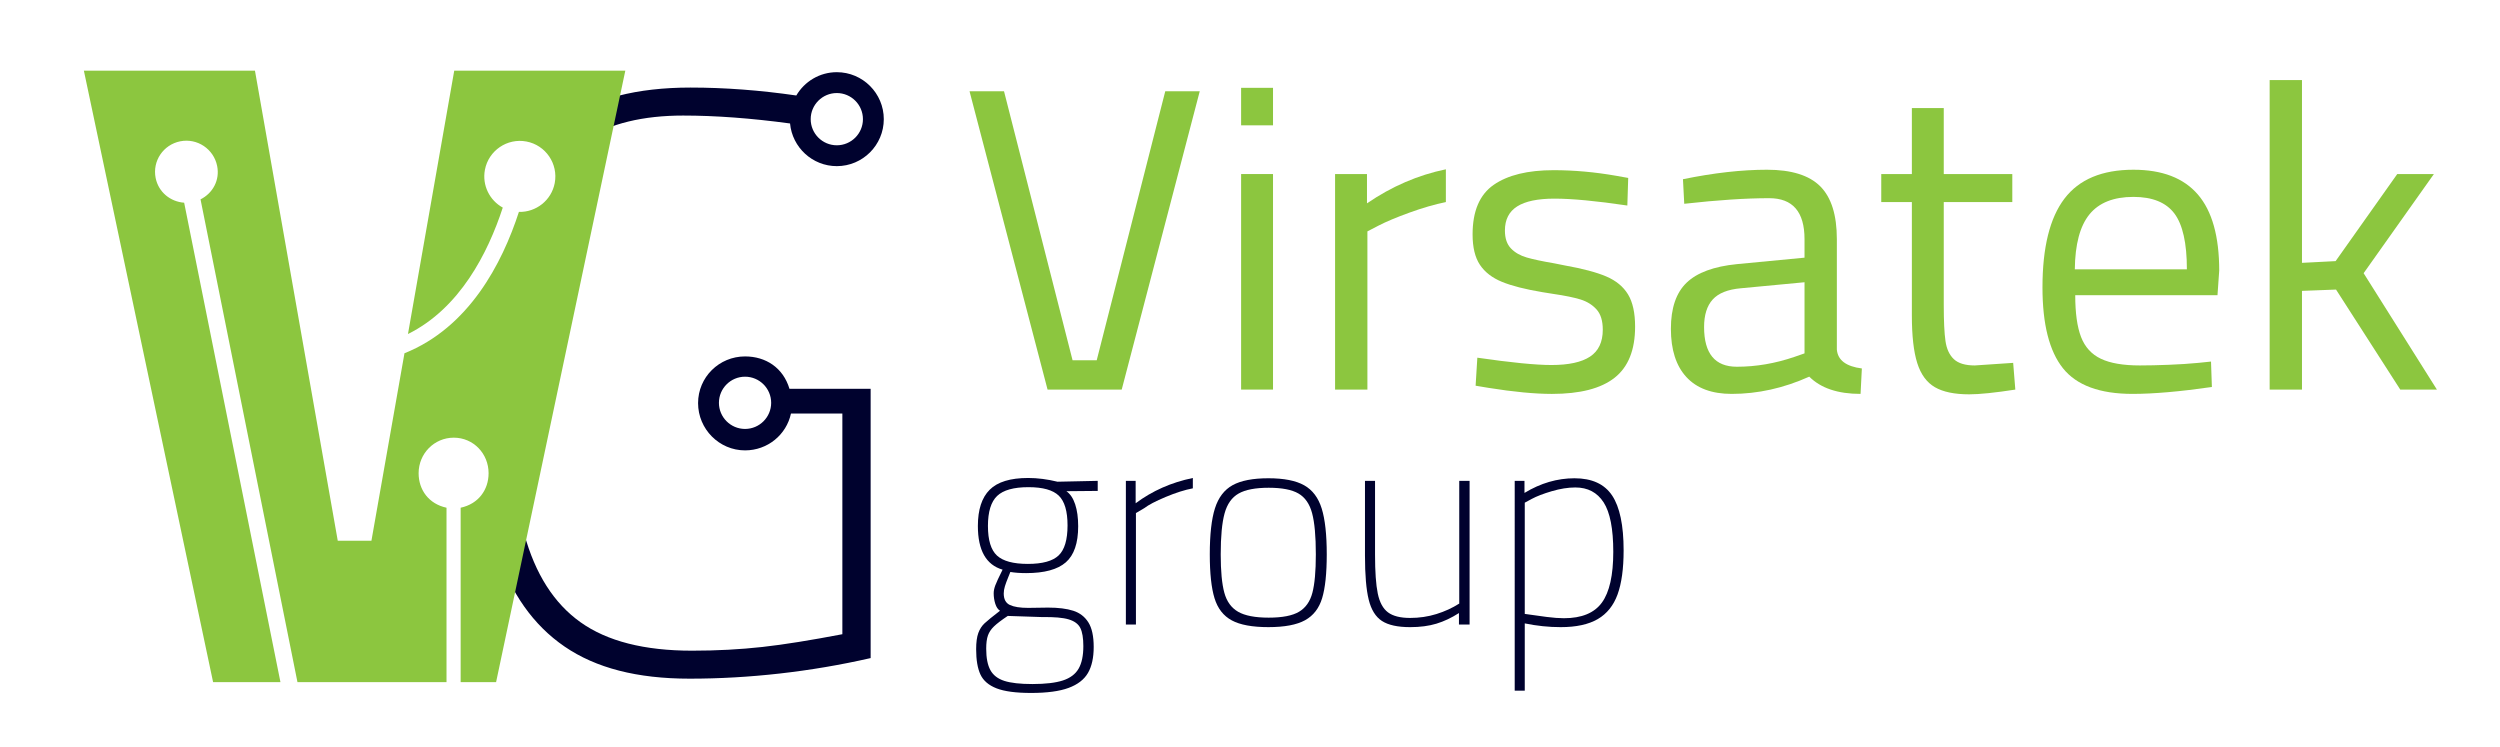 <svg xmlns="http://www.w3.org/2000/svg" xmlns:xlink="http://www.w3.org/1999/xlink" id="Layer_1" x="0px" y="0px" width="707.333px" height="211.334px" viewBox="0 0 707.333 211.334" xml:space="preserve"><g>	<defs>		<path id="SVGID_1_" d="M173.146,14l-38.563,186.705l120.584,15.064c0,0,4.525-118.391,4.131-120.357   C258.905,93.445,259.323,14,259.323,14H173.146z"></path>	</defs>	<clipPath id="SVGID_2_">		<use xlink:href="#SVGID_1_" overflow="visible"></use>	</clipPath>	<path clip-path="url(#SVGID_2_)" fill="#00022E" d="M210.8,100.844c-7.33,0-13.291,5.879-13.291,13.211  c0,7.328,5.961,13.373,13.291,13.373c6.373,0,11.709-4.428,12.992-10.428h14.541v62.441c-9,1.711-16.354,2.912-22.643,3.611  c-6.291,0.697-12.896,1.049-19.883,1.049c-13.51,0-24.014-2.68-31.543-8.037c-7.535-5.357-12.844-13.703-15.947-25.039  c-3.109-11.334-4.654-26.555-4.654-45.656c0-18.322,1.826-32.764,5.475-43.326c3.646-10.557,9.086-18.088,16.307-22.594  c7.219-4.502,16.498-6.754,27.834-6.754c9.139,0,19.229,0.75,30.254,2.238c0.617,6.758,6.313,12.074,13.23,12.074  c7.33,0,13.291-5.963,13.291-13.291s-5.961-13.291-13.291-13.291c-4.885,0-9.152,2.656-11.461,6.594  c-10.271-1.488-20.248-2.244-29.926-2.244c-15.219,0-27.252,3.109-36.104,9.316c-8.852,6.213-15.182,15.414-18.984,27.604  c-3.805,12.191-5.705,27.916-5.705,47.168c0,19.102,1.979,34.707,5.938,46.82c3.961,12.111,10.367,21.195,19.219,27.252  s20.471,9.084,35.377,9.084c16.77,0,34.217-1.943,51.217-5.824V110h-22.971C221.567,104,216.622,100.844,210.8,100.844z   M210.8,121.361c-4.076,0-7.391-3.314-7.391-7.389c0-4.076,3.314-7.391,7.391-7.391c4.074,0,7.389,3.314,7.389,7.391  C218.188,118.047,214.874,121.361,210.8,121.361z M236.763,26.326c4.076,0,7.391,3.314,7.391,7.391s-3.314,7.391-7.391,7.391  c-4.074,0-7.391-3.314-7.391-7.391S232.688,26.326,236.763,26.326z"></path></g><path fill="#8CC63F" d="M274.315,25.825h9.757l19.393,76.107h6.831l19.393-76.107h9.757l-22.076,84.401h-20.978L274.315,25.825z"></path><path fill="#8CC63F" d="M351.152,24.85h9.026v10.611h-9.026V24.85z M351.152,49.243h9.026v60.983h-9.026V49.243z"></path><path fill="#8CC63F" d="M377.739,49.243h9.026v8.293c6.992-4.796,14.432-8.008,22.319-9.635v9.27 c-3.171,0.652-6.607,1.646-10.306,2.988c-3.701,1.341-6.647,2.582-8.843,3.72l-3.05,1.586v44.762h-9.147V49.243z"></path><path fill="#8CC63F" d="M421.158,109.739l-3.658-0.61l0.487-7.928c9.514,1.383,16.506,2.073,20.979,2.073 c4.879,0,8.517-0.793,10.916-2.378c2.397-1.585,3.598-4.126,3.598-7.623c0-2.519-0.591-4.431-1.769-5.732 c-1.18-1.299-2.683-2.235-4.513-2.805c-1.829-0.568-4.411-1.098-7.745-1.585l-3.049-0.488c-4.879-0.812-8.701-1.788-11.465-2.927 c-2.766-1.138-4.839-2.744-6.221-4.818c-1.383-2.073-2.073-4.939-2.073-8.599c0-6.586,1.992-11.261,5.977-14.026 c3.983-2.763,9.636-4.146,16.953-4.146c5.772,0,11.667,0.53,17.686,1.585l3.415,0.61l-0.244,7.806 c-8.781-1.3-15.653-1.951-20.612-1.951c-4.717,0-8.232,0.731-10.55,2.195c-2.317,1.463-3.477,3.741-3.477,6.83 c0,2.195,0.568,3.884,1.708,5.062c1.138,1.18,2.622,2.034,4.451,2.562c1.83,0.53,4.41,1.079,7.745,1.646l3.05,0.61 c5.04,0.896,8.943,1.932,11.708,3.11c2.764,1.179,4.818,2.866,6.16,5.062c1.341,2.195,2.012,5.245,2.012,9.147 c0,6.586-1.932,11.404-5.793,14.453c-3.863,3.049-9.778,4.574-17.746,4.574C434.209,111.446,428.232,110.876,421.158,109.739z"></path><path fill="#8CC63F" d="M477.142,106.689c-2.927-3.171-4.391-7.724-4.391-13.66c0-5.854,1.482-10.204,4.451-13.051 c2.968-2.845,7.703-4.593,14.21-5.244l19.148-1.83V67.66c0-7.724-3.335-11.587-10.001-11.587c-6.587,0-14.597,0.53-24.028,1.585 l-0.365-6.952c8.699-1.788,16.627-2.683,23.783-2.683c6.91,0,11.932,1.566,15.063,4.696c3.129,3.131,4.695,8.111,4.695,14.941 v31.224c0.244,3.009,2.602,4.798,7.074,5.366l-0.366,7.196c-6.424,0-11.263-1.625-14.514-4.879 c-7.238,3.253-14.557,4.879-21.954,4.879C484.338,111.446,480.068,109.861,477.142,106.689z M507.755,100.957l2.806-0.976V79.857 l-18.051,1.708c-3.659,0.326-6.303,1.383-7.928,3.171c-1.628,1.79-2.439,4.391-2.439,7.806c0,7.482,3.089,11.221,9.27,11.221 C496.858,103.762,502.307,102.829,507.755,100.957z"></path><path fill="#8CC63F" d="M547.454,109.556c-2.317-1.342-3.984-3.617-5-6.83c-1.018-3.211-1.524-7.703-1.524-13.478V57.171h-8.66 v-7.928h8.66V30.582h9.025v18.661h19.393v7.928h-19.393v29.15c0,4.555,0.162,7.949,0.487,10.185 c0.324,2.237,1.117,3.945,2.379,5.123c1.26,1.18,3.232,1.769,5.915,1.769l10.855-0.732l0.609,7.562 c-5.774,0.894-10.123,1.342-13.05,1.342C553.004,111.568,549.771,110.897,547.454,109.556z"></path><path fill="#8CC63F" d="M583.678,104.189c-3.862-4.836-5.793-12.459-5.793-22.869c0-11.301,2.073-19.677,6.22-25.125 c4.147-5.447,10.651-8.172,19.515-8.172c8.13,0,14.21,2.338,18.234,7.013c4.025,4.677,6.037,11.852,6.037,21.527l-0.487,6.952 h-40.249c0,5.043,0.549,8.986,1.646,11.831c1.098,2.847,2.967,4.899,5.61,6.159c2.642,1.262,6.321,1.891,11.038,1.891 c2.357,0,5.08-0.061,8.172-0.183c3.089-0.122,5.895-0.305,8.415-0.549l3.537-0.366l0.244,7.196 c-9.025,1.3-16.508,1.952-22.441,1.952C594.106,111.446,587.539,109.028,583.678,104.189z M618.743,76.198 c0-7.398-1.18-12.664-3.537-15.795c-2.359-3.129-6.22-4.695-11.587-4.695c-5.61,0-9.757,1.646-12.44,4.939 c-2.683,3.293-4.066,8.477-4.146,15.551H618.743z"></path><path fill="#8CC63F" d="M642.16,22.654h9.147v51.714l9.514-0.488l17.441-24.637h10.367l-19.881,28.052l20.734,32.931h-10.367 L660.943,81.93l-9.636,0.366v27.931h-9.147V22.654z"></path><path fill="#00022E" d="M281.958,194.756c-2.223-0.867-3.74-2.168-4.553-3.902c-0.813-1.735-1.22-4.121-1.22-7.156 c0-1.951,0.203-3.482,0.61-4.594s1.002-2.033,1.789-2.764c0.785-0.732,2.236-1.912,4.35-3.537c-0.597-0.379-1.044-1.043-1.342-1.992 c-0.298-0.948-0.447-1.938-0.447-2.969c0-0.65,0.149-1.382,0.447-2.195c0.297-0.813,0.988-2.303,2.073-4.472 c-4.663-1.354-6.993-5.475-6.993-12.359c0-4.606,1.11-8.022,3.334-10.245c2.222-2.223,5.854-3.334,10.896-3.334 c2.655,0,5.42,0.354,8.294,1.057l11.383-0.244v2.847l-8.863,0.081c1.084,0.76,1.911,1.992,2.48,3.699 c0.569,1.708,0.854,3.781,0.854,6.221c0,4.771-1.167,8.172-3.497,10.205c-2.332,2.032-6.072,3.049-11.221,3.049 c-1.735,0-3.226-0.107-4.472-0.325l-0.651,1.626c-0.38,0.922-0.678,1.736-0.894,2.439c-0.217,0.705-0.326,1.383-0.326,2.033 c0,1.626,0.582,2.711,1.749,3.252c1.165,0.543,2.886,0.813,5.163,0.813l5.61-0.081c2.927,0,5.312,0.298,7.156,0.895 c1.842,0.597,3.265,1.694,4.269,3.293c1.002,1.598,1.504,3.915,1.504,6.951c0,3.035-0.542,5.489-1.626,7.359 c-1.085,1.87-2.914,3.279-5.488,4.228c-2.575,0.948-6.112,1.424-10.611,1.424C287.433,196.058,284.18,195.623,281.958,194.756z  M300.741,192.521c2.06-0.679,3.537-1.789,4.431-3.334c0.895-1.545,1.342-3.673,1.342-6.384c0-2.275-0.285-3.983-0.854-5.122 c-0.569-1.138-1.667-1.951-3.293-2.438c-1.626-0.488-4.12-0.705-7.48-0.651l-9.757-0.325c-1.789,1.193-3.09,2.183-3.903,2.968 c-0.813,0.785-1.382,1.64-1.708,2.562c-0.326,0.921-0.488,2.168-0.488,3.74c0,2.602,0.393,4.621,1.179,6.058 c0.785,1.436,2.1,2.452,3.944,3.05c1.842,0.596,4.499,0.894,7.968,0.894C295.808,193.536,298.68,193.197,300.741,192.521z  M299.521,157.15c1.68-1.6,2.521-4.432,2.521-8.498c0-4.011-0.827-6.816-2.48-8.416c-1.654-1.598-4.513-2.398-8.578-2.398 c-4.175,0-7.129,0.828-8.863,2.48c-1.735,1.654-2.602,4.486-2.602,8.497c0,4.013,0.854,6.804,2.561,8.375 c1.708,1.573,4.621,2.358,8.741,2.358C294.94,159.549,297.84,158.749,299.521,157.15z"></path><path fill="#00022E" d="M318.548,136.049h2.764v6.343c4.716-3.522,10.109-5.907,16.181-7.155v2.928 c-2.277,0.434-4.838,1.247-7.684,2.439c-2.846,1.192-4.866,2.25-6.058,3.17l-2.358,1.383v31.549h-2.846V136.049z"></path><path fill="#00022E" d="M348.51,175.525c-2.358-1.272-3.984-3.359-4.878-6.26c-0.895-2.9-1.342-7.034-1.342-12.4 c0-5.637,0.488-9.987,1.463-13.051c0.976-3.062,2.643-5.244,5.001-6.545s5.733-1.952,10.124-1.952s7.766,0.665,10.123,1.992 c2.357,1.329,4.012,3.524,4.959,6.587c0.949,3.063,1.424,7.387,1.424,12.969c0,5.366-0.434,9.486-1.301,12.359 s-2.48,4.96-4.838,6.261c-2.357,1.302-5.814,1.952-10.367,1.952C354.323,177.438,350.868,176.799,348.51,175.525z M367.538,173.087 c1.869-1.11,3.129-2.899,3.779-5.366s0.977-6.085,0.977-10.855c0-5.149-0.354-9.039-1.057-11.668 c-0.705-2.629-1.992-4.485-3.863-5.57c-1.869-1.084-4.676-1.626-8.416-1.626s-6.572,0.542-8.496,1.626 c-1.925,1.085-3.252,2.955-3.984,5.611s-1.098,6.532-1.098,11.627c0,4.716,0.338,8.322,1.017,10.814 c0.677,2.494,1.978,4.297,3.903,5.407c1.923,1.111,4.809,1.667,8.659,1.667S365.667,174.198,367.538,173.087z"></path><path fill="#00022E" d="M390.995,175.688c-1.789-1.165-3.036-3.171-3.74-6.017c-0.705-2.846-1.058-7.006-1.058-12.481v-21.142h2.847 v20.897c0,4.825,0.256,8.484,0.772,10.978c0.515,2.494,1.476,4.269,2.886,5.326c1.409,1.057,3.497,1.585,6.262,1.585 c2.602,0,5.082-0.366,7.439-1.098c2.358-0.731,4.513-1.72,6.465-2.968v-34.721h2.927v40.656h-3.009v-3.252 c-2.113,1.355-4.242,2.357-6.383,3.008c-2.142,0.65-4.622,0.977-7.439,0.977C395.439,177.438,392.784,176.854,390.995,175.688z"></path><path fill="#00022E" d="M428.561,136.049h2.765v3.416c4.553-2.766,9.27-4.147,14.147-4.147c4.933,0,8.483,1.626,10.652,4.879 c2.167,3.253,3.252,8.43,3.252,15.53c0,5.15-0.568,9.298-1.707,12.441c-1.139,3.145-3.009,5.475-5.61,6.992 c-2.603,1.518-6.099,2.277-10.489,2.277c-3.362,0-6.749-0.354-10.164-1.058v19.026h-2.846V136.049z M453.238,170.484 c2.141-2.953,3.212-7.736,3.212-14.352c0-6.504-0.908-11.166-2.724-13.984c-1.817-2.818-4.486-4.229-8.01-4.229 c-2.061,0-4.282,0.354-6.667,1.057c-2.387,0.705-4.283,1.438-5.692,2.195l-1.951,1.057v31.469c2.222,0.324,4.281,0.609,6.18,0.854 c1.896,0.244,3.523,0.365,4.879,0.365C447.506,174.916,451.097,173.439,453.238,170.484z"></path><g>	<path fill="none" d="M255.167,191.932"></path></g><path fill="#8CC63F" d="M128.517,20l-13.09,74.508c14.662-7.264,22.617-22.896,26.824-35.77c-3.717-2.039-5.885-6.309-5.053-10.695 c-1.035,5.447,1.033-5.445,0,0c1.033-5.445,6.307-9.037,11.752-8.004c5.447,1.033,9.037,6.307,8.004,11.752 c-0.93,4.904-5.301,8.293-10.139,8.164c-4.754,14.646-14.166,32.709-32.377,39.994L105.089,153h-9.525L72.136,20H23.731l36.561,173 h19.057L52.104,57.352c-3.883-0.277-7.264-2.982-8.066-6.984c-0.963-4.805,2.152-9.424,6.957-10.389 c4.805-0.963,9.482,2.182,10.445,6.986c0.803,4.002-1.23,7.691-4.705,9.443L84.163,193h42.17v-49.35 c-5-1.066-7.893-5.033-7.893-9.764c0-5.543,4.412-10.055,9.955-10.055c5.545,0,9.844,4.512,9.844,10.055 c0,4.73-2.906,8.697-7.906,9.764V193h10.027l36.561-173H128.517z"></path></svg>